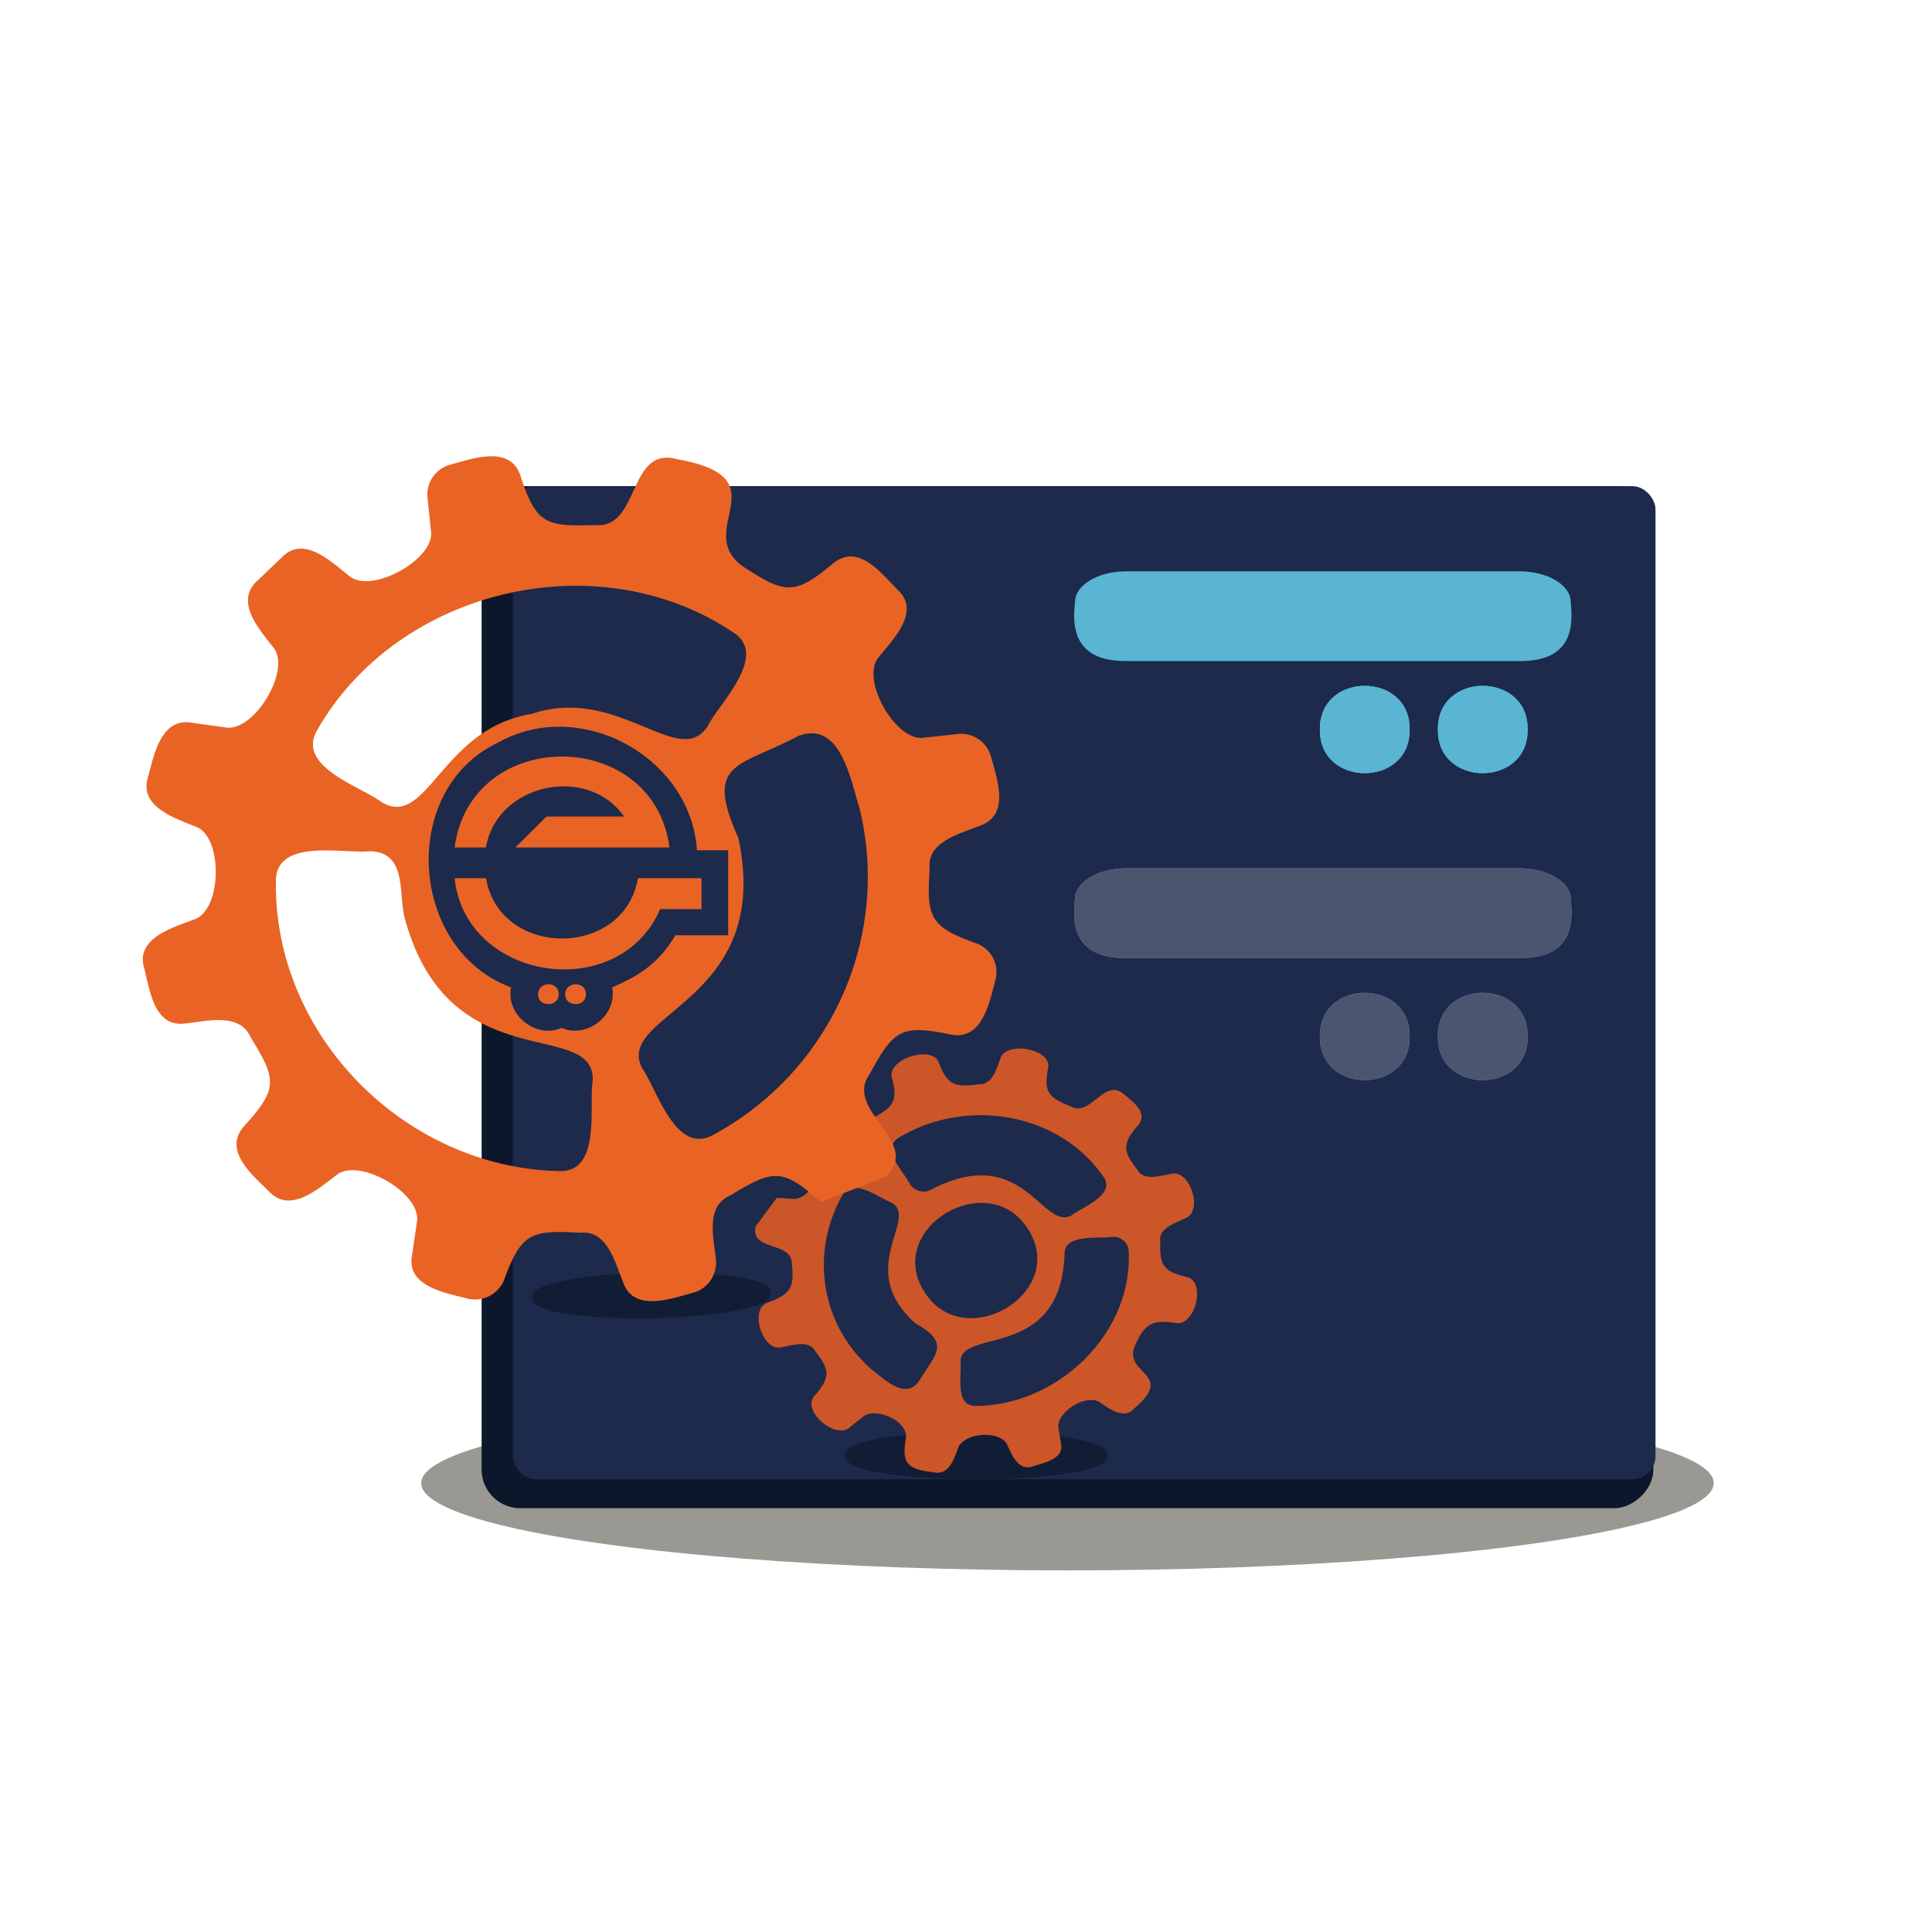 <svg id="Layer_1" data-name="Layer 1" xmlns="http://www.w3.org/2000/svg" viewBox="0 0 1000 1000"><defs><style>.cls-1{fill:#999892;}.cls-2{fill:#0d172b;}.cls-3{fill:#1d2a4c;}.cls-4{fill:#59b5d1;}.cls-5{fill:#4b556f;}.cls-6{fill:#111c35;}.cls-7{fill:#cc5627;}.cls-8{fill:#e96424;}</style></defs><ellipse class="cls-1" cx="552.51" cy="767.67" rx="334.51" ry="45.16"/><rect class="cls-2" x="288" y="212.91" width="529.02" height="606.46" rx="20" transform="translate(1068.65 -36.37) rotate(90)"/><rect class="cls-3" x="265.41" y="251.63" width="591.47" height="514.03" rx="12"/><path class="cls-4" d="M786.44,495.89H583c-27.86.24-28-18.73-26.55-30.69,0-8.67,11.94-15.77,26.55-15.77H786.44c14.61,0,26.55,7.1,26.55,15.77C814.24,477.15,814.46,496.14,786.44,495.89Z"/><path class="cls-4" d="M729.63,536.48c.44,30.14-46.91,30.14-46.46,0C682.73,506.34,730.07,506.34,729.63,536.48Z"/><path class="cls-4" d="M790.71,536.48c.44,30.14-46.91,30.14-46.46,0C743.8,506.34,791.15,506.34,790.71,536.48Z"/><path class="cls-5" d="M786.44,495.89H583c-27.86.24-28-18.73-26.55-30.69,0-8.67,11.94-15.77,26.55-15.77H786.44c14.61,0,26.55,7.1,26.55,15.77C814.24,477.15,814.46,496.14,786.44,495.89Z"/><path class="cls-5" d="M729.63,536.48c.44,30.14-46.91,30.14-46.46,0C682.73,506.34,730.07,506.34,729.63,536.48Z"/><path class="cls-5" d="M790.71,536.48c.44,30.14-46.91,30.14-46.46,0C743.8,506.34,791.15,506.34,790.71,536.48Z"/><path class="cls-4" d="M786.44,342.16H583c-27.86.24-28-18.73-26.55-30.68,0-8.68,11.94-15.78,26.55-15.78H786.44c14.61,0,26.55,7.1,26.55,15.78C814.24,323.43,814.46,342.41,786.44,342.16Z"/><path class="cls-4" d="M729.63,377.59c.44,30.14-46.91,30.14-46.46,0C682.73,347.45,730.07,347.45,729.63,377.59Z"/><path class="cls-4" d="M790.71,377.59c.44,30.14-46.91,30.14-46.46,0C743.8,347.45,791.15,347.45,790.71,377.59Z"/><path class="cls-4" d="M729.63,377.59c.44,30.14-46.91,30.14-46.46,0C682.73,347.45,730.07,347.45,729.63,377.59Z"/><path class="cls-4" d="M790.71,377.59c.44,30.14-46.91,30.14-46.46,0C743.8,347.45,791.15,347.45,790.71,377.59Z"/><path class="cls-6" d="M398.89,669.24c4.08,15.68-127.34,18.12-123.24,2.44C271.57,656,403,653.56,398.89,669.24Z"/><path class="cls-6" d="M573.26,753.38c2.81,16.37-138.71,16.37-135.9,0C434.56,737,576.08,737,573.26,753.38Z"/><path class="cls-7" d="M391.11,634.85c-2.9,12.91,19.23,7.6,18.71,19.36,1.59,12.37-.93,15.84-12.57,20.07-9.73,3.51-2.37,25.77,7.38,23,5.45-.93,14.19-4,17.46,2.28,7.78,9.74,7.56,13.69-.63,23.07-6.72,8,11.59,22.92,18.56,16l7-5.59c6.63-4.65,22.07,2.2,22,10.59-2.53,13.84.33,16.87,14.29,18.44,8,1.83,10.72-7.51,12.82-13.18,3.63-7.23,20.65-8.65,25-1.54,2.48,5.3,5.83,14.53,13.69,11.58,5.54-1.86,16-3.69,14.36-11.74l-1.4-8.38c-.53-8.14,13.93-17.15,21.18-13.22,4.92,3.29,12.78,9.63,18.19,3.35,21.59-18.27-6.08-17.36.32-32.5,5-11.29,9-13.56,21.24-11.63,9.86,1.64,15.7-21.37,5.76-23.78-12.44-3-14.31-6-13.89-18.43-1.13-7,8.08-9.6,12.87-12,9.72-3.51,2.37-25.77-7.38-23-5.45.93-14.19,4-17.46-2.28-7.78-9.74-7.57-13.7.63-23.07,5.12-6.58-3.19-12.27-7.66-16-10-8.53-17.26,12.42-27.51,6.35-11.44-4.52-14-7.55-11.52-19.91,1.69-10-22.16-14-24.75-4.75-2.09,5.27-4,13.59-11.25,13.3-12.08,1.61-16.33.57-20.64-11.37-3.57-9.15-26.74-1.57-24.32,7.78,3.46,12.48.6,15.35-10.11,21.22-15.11,7.5-17.13-18.76-34,3.46-6,5.89,1.33,12.52,5.25,16.87,4.8,6.73-3.55,21.36-11.79,21.34l-8.9-.52M531.8,635.75c21.85,32.87-32.2,65.42-53,33.41C457,636.28,511,603.73,531.8,635.75Zm-56.18,79.19c-7,9.81-18-1.11-24.53-6.16-25.85-22.54-32.14-59.44-15.3-89.73,5.3-10.26,19.23,1.09,25.88,3.53,13.87,8.55-19.48,34.3,12.25,62.48C492.42,695.28,484.1,701,475.62,714.94Zm108.59-67.33c2.19,42.35-36.42,79.68-78.63,80.07-11.87.71-7.63-16.68-8.39-23.49,1.18-16.57,51.57-.39,53.81-54.56-.65-11.42,17.82-8.25,24.64-9.43A7.88,7.88,0,0,1,584.21,647.61Zm-13.05-38.48c6.69,9.43-11.34,15.71-16.53,20-15.13,8-25.13-37.91-72.21-13.61A8.4,8.4,0,0,1,471.05,613c-2.89-6.17-15.95-18.58-5.46-24.35C500.59,567.79,548.36,576,571.16,609.13Z"/><path class="cls-8" d="M458.55,609.06c18.95-18.39-22.24-34.1-8.37-53.19,12.48-23,16.3-25.71,42.31-20.33,16.05,2.84,19.63-16.71,22.65-28a15.82,15.82,0,0,0-8.94-18.95c-25.11-8.91-26.66-13.45-25-39.12-1.48-14.12,16.45-18.09,26.28-22.19,15.38-5.5,8.59-24.15,5.51-35.41a16,16,0,0,0-17.35-11.94l-17.29,1.89c-14.66,2.52-33.5-30.55-23.35-41.91,7.13-8.82,21.74-23.35,9.73-34.5-8.27-8.31-20.15-24.3-33.17-14.06-20.41,17.18-25.4,15.95-46.86,1.95-26.69-19,20.9-45.88-34.37-55.66-25.47-7-18.89,36.43-42.46,34.12-26.12.85-30.41-.79-38.69-26.1-5.51-15.26-24.52-8.3-35.76-5.25a16.07,16.07,0,0,0-12.16,17.23l1.81,17.09C225.43,289.36,192,307.94,180.6,298c-9-7.14-23.56-21.33-34.82-9.43l-12.53,12c-12.15,10.91,1.2,25.39,8.28,34.65,9.45,11.49-10.19,44.25-25.08,41.26l-17.14-2.38c-16-2.85-19.62,16.71-22.65,28-5.07,15.51,14.06,21.38,24.8,25.86,14,5.14,13.53,43.15-.94,47.94-10.6,4.13-30.63,9.54-25.89,25.19,2.94,11.29,5.11,31.08,21.53,28.63,10.92-1.13,28-5.79,33.59,7.26,13.79,22.26,14,26.65-3.72,46.29-10.61,12.41,4.82,25.16,13.11,33.3,11,12,25.7-1.35,35.07-8.39,11.44-9.35,44.6,9.62,41.55,24.59l-2.5,17c-3,16,17,19.34,28.21,22.25a16.27,16.27,0,0,0,19.21-8.94c9.11-25.08,14.07-26.44,39.67-25,14.2-1.55,18.15,16,22.28,25.88,5.5,15.26,24.52,8.3,35.75,5.26a16.08,16.08,0,0,0,12.17-17.23c-1.12-11-5.65-27.74,7.52-33.28,22.29-13.58,26.94-14.21,46.76,3.42m-189.7-167.9c1.49-78.33,121.79-78,121.54,1.05C355.18,533.68,234.88,533.31,235.13,454.31Zm177.46-73.05c22.37-8.94,27.46,21.79,32.3,37.15,16.22,66.37-14.68,135.77-75.14,168.78-20,11.6-29.49-23-37.36-34.18-14.71-28.46,68.2-33.89,49.76-119.26C364.38,394.13,382.2,397.26,412.59,381.26Zm-247.91-4.15c42-72.3,144.47-96.45,214.24-50.1,19.81,11.89-6.6,36.87-12.67,49-14.82,22.76-46.32-21.59-91.18-6.38-46.78,7.58-53.55,59.38-77.33,45.78C187.12,407.12,152.06,396.62,164.68,377.11Zm-21.87,79.44c-.39-23,35-14.42,48.53-15.88,19.75.48,14.6,21.85,18.31,35.25,22.94,83.27,97.53,50.9,97.18,83.06-2.26,13.42,4.89,48.84-18.3,47.23C209.1,603.87,141.91,535.82,142.81,456.55Z"/><path class="cls-3" d="M360.75,440.11c-3.18-48.47-60.52-79.6-102.86-55.78-.09,0-.18,0-.18.09-51.54,24.51-45.85,107.28,6.8,126.62-2.77,14.24,12.75,26.78,26.13,21,13.37,5.74,29-6.74,26.21-21a71,71,0,0,0,32.74-26.94H376.9v-44Z"/><path class="cls-8" d="M282.84,422.64H323c-18.8-27.17-66-17.08-71.47,16H235.31c8.4-63.08,103.11-62.41,111.2,0H266.79Z"/><path class="cls-8" d="M363.11,454.57v16h-21.4c-21.53,49.4-100.8,37.2-106.4-16h16.24c7.11,41.48,71.49,41.73,78.64,0Z"/><path class="cls-8" d="M303.25,514.62c.12,6.81-10.77,6.83-10.7,0S303.38,507.67,303.25,514.62Z"/><path class="cls-8" d="M289.19,514.62c.12,6.81-10.77,6.84-10.7,0S289.33,507.67,289.19,514.62Z"/></svg>